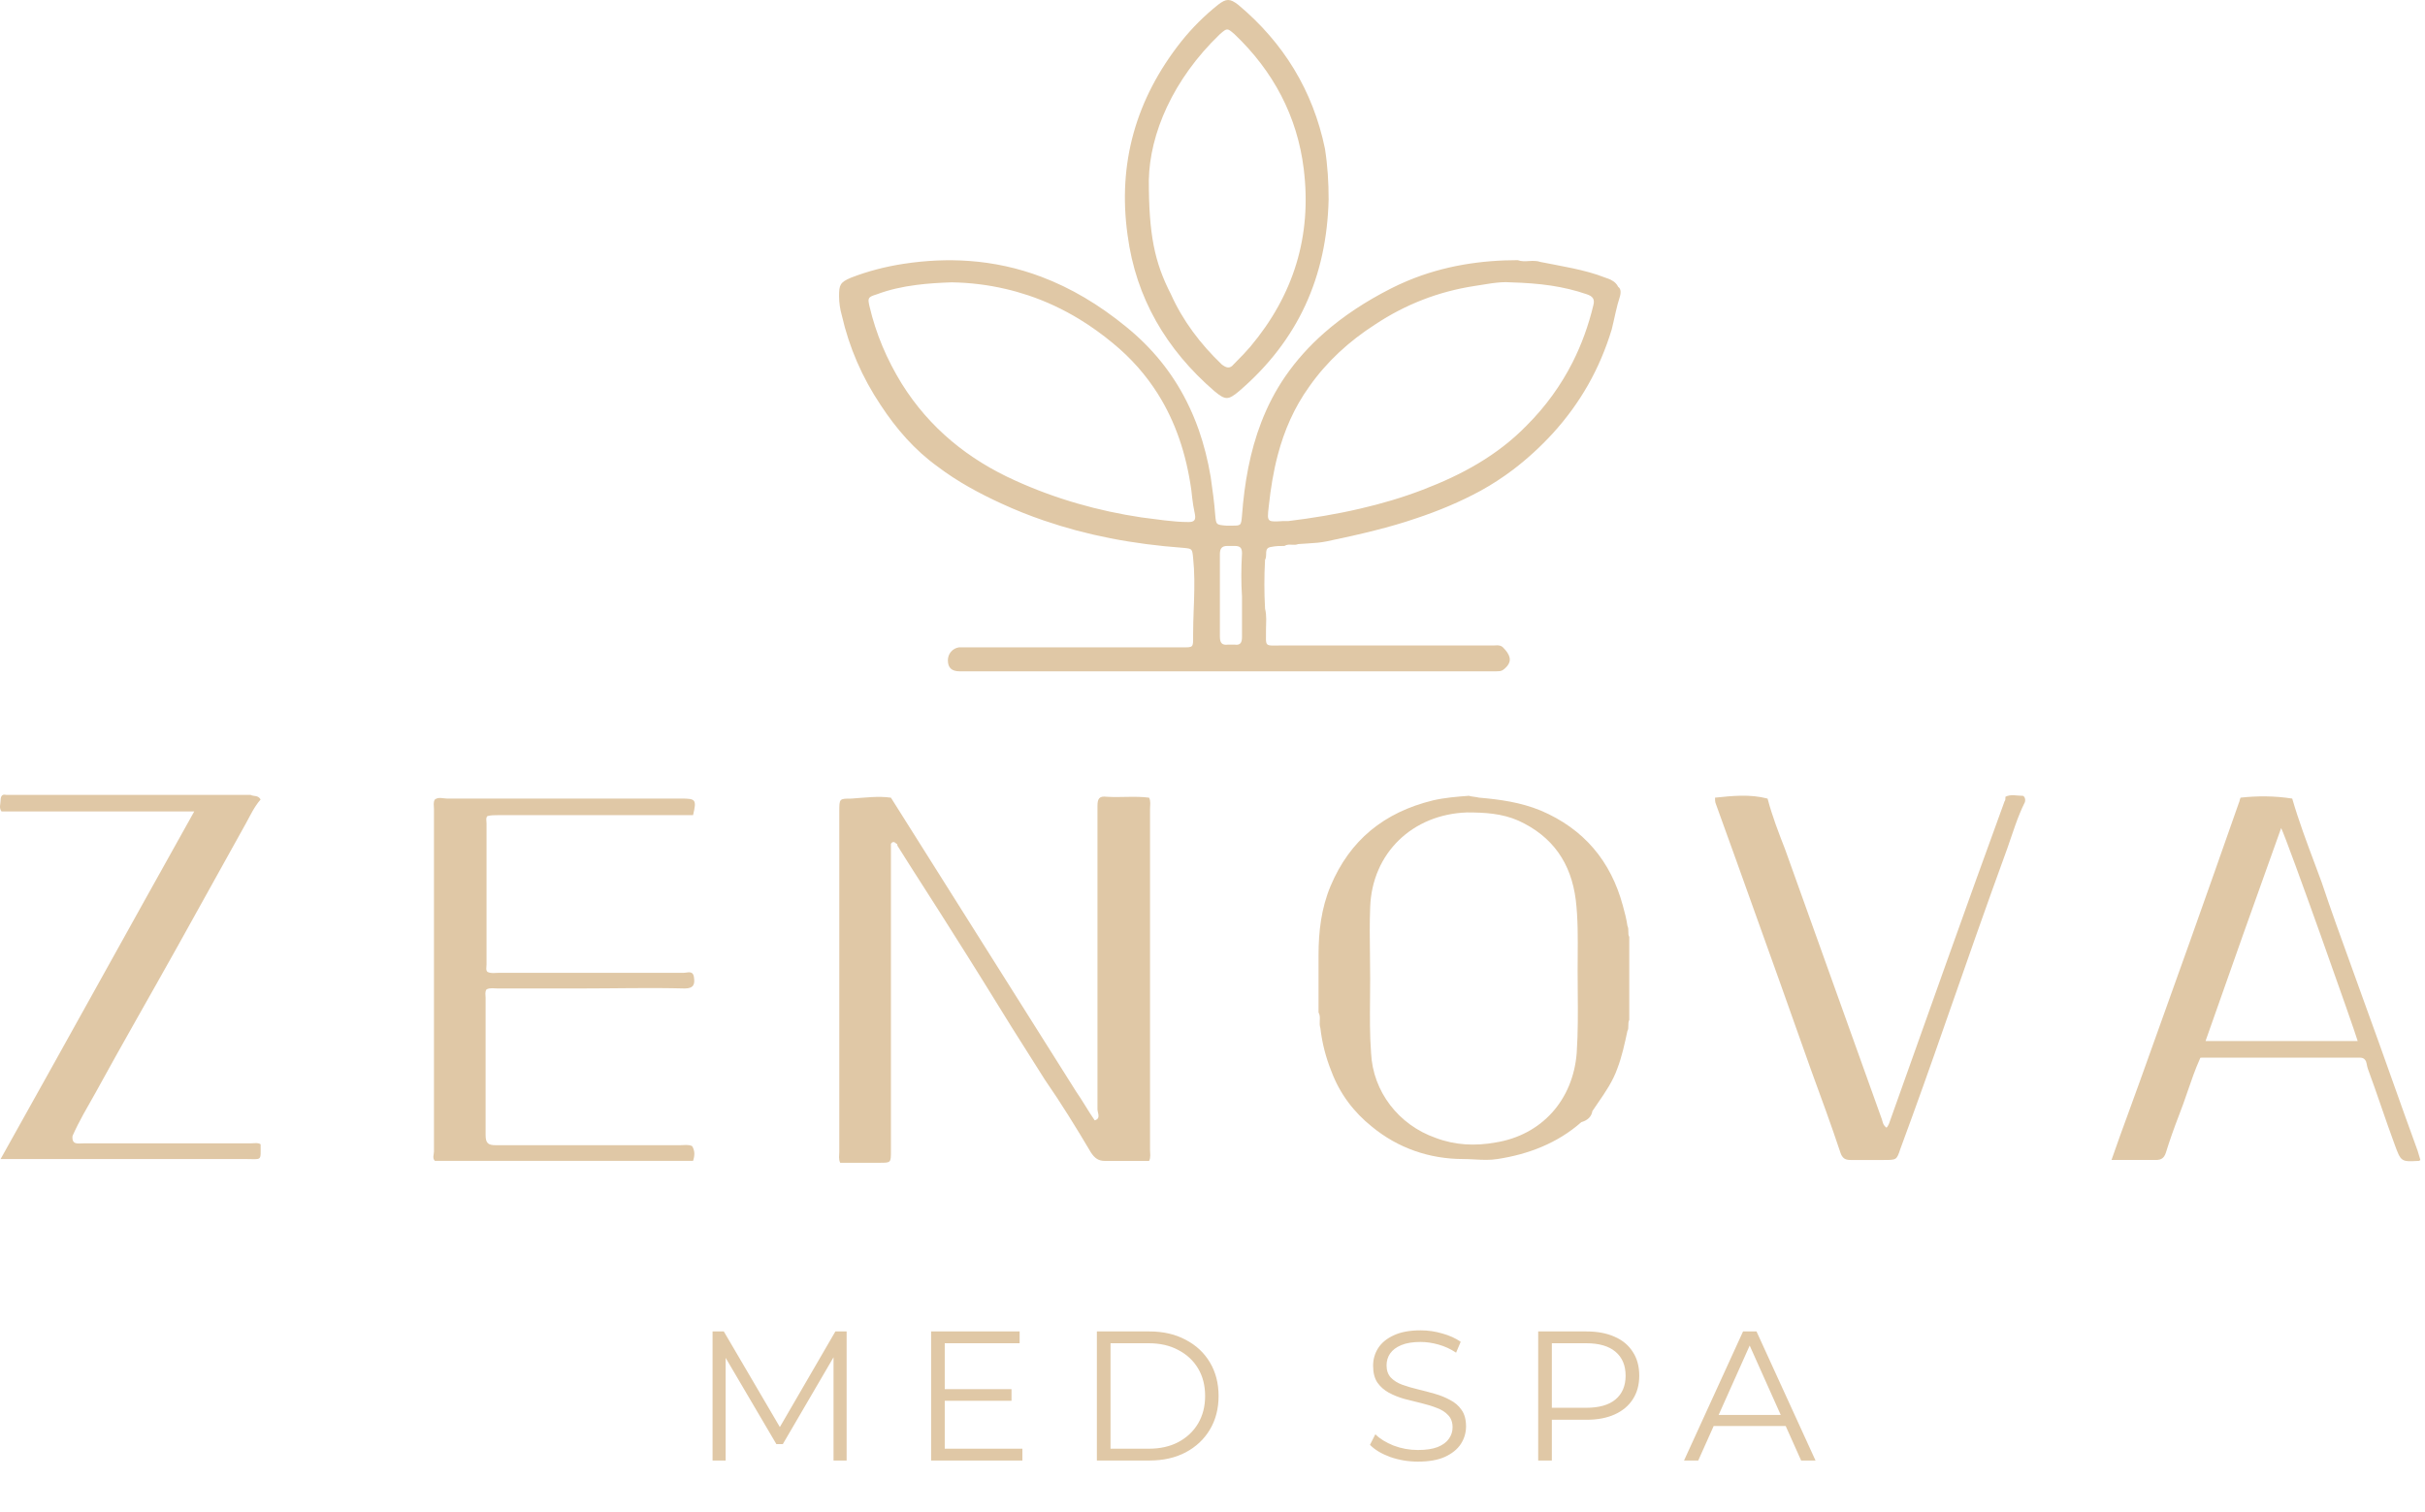 <svg xmlns="http://www.w3.org/2000/svg" width="263" height="164" viewBox="0 0 263 164" fill="none"><path fill-rule="evenodd" clip-rule="evenodd" d="M134.394 42.42C140.793 36.92 143.894 30.021 144.094 21.623C144.094 19.826 143.992 18.021 143.695 16.123C142.394 9.826 139.195 4.623 134.293 0.521C133.394 -0.174 132.992 -0.174 132.094 0.521C130.594 1.725 129.293 3.021 128.094 4.521C123.195 10.725 121.195 17.725 122.293 25.521C123.195 32.326 126.492 37.92 131.695 42.42C132.316 42.935 132.695 43.185 133.082 43.17C133.445 43.154 133.816 42.904 134.394 42.42ZM132.293 3.717C127.195 8.615 124.695 14.521 124.594 19.521C124.594 25.42 125.195 28.42 126.992 31.92C128.293 34.818 130.195 37.318 132.492 39.522C132.992 39.92 133.394 40.022 133.793 39.522L134.859 38.428L135.594 37.615C140.293 32.022 142.293 25.615 141.394 18.318C140.695 12.615 138.094 7.717 133.894 3.717C133.094 3.021 133.094 3.021 132.293 3.717Z" fill="#E0C8A6"></path><path fill-rule="evenodd" clip-rule="evenodd" d="M174.801 35.719C175.102 34.516 175.301 33.32 175.699 32.117C175.742 31.953 175.766 31.789 175.758 31.641C175.75 31.422 175.676 31.234 175.5 31.117L175.367 30.891C175.266 30.75 175.152 30.641 175.027 30.547L174.707 30.352L174.434 30.234L174.102 30.117C172.93 29.656 171.758 29.359 170.57 29.102L168.723 28.734L167.102 28.422C166.199 28.117 165.398 28.516 164.602 28.219C162.605 28.219 160.629 28.375 158.691 28.711C156.621 29.07 154.594 29.648 152.637 30.469C152.02 30.727 151.406 31.008 150.801 31.32C148.188 32.656 145.746 34.227 143.586 36.133C142.027 37.508 140.617 39.055 139.398 40.82C138.316 42.391 137.465 44.055 136.797 45.781C135.559 48.984 134.961 52.406 134.699 55.922C134.648 56.484 134.625 56.758 134.477 56.891C134.336 57.016 134.086 57.016 133.602 57.016H133L132.629 56.984C132.305 56.945 132.121 56.906 132.008 56.797C131.871 56.656 131.848 56.406 131.801 55.922C131.699 54.516 131.5 53.117 131.301 51.719C131.004 49.953 130.578 48.258 130.016 46.648C129.637 45.57 129.191 44.523 128.684 43.516C127.133 40.445 124.965 37.734 122.102 35.422C119.188 33.039 116.141 31.234 112.934 30.023C110.426 29.078 107.816 28.5 105.094 28.305C102.812 28.141 100.449 28.242 98 28.617C96 28.922 94.102 29.422 92.301 30.117C91.102 30.617 91 30.922 91 32.117C91 32.82 91.102 33.516 91.301 34.219C92.102 37.719 93.5 40.922 95.5 43.922C97.199 46.516 99.199 48.82 101.699 50.617C103.801 52.219 106.199 53.516 108.602 54.617C110.121 55.32 111.656 55.93 113.211 56.461C114.379 56.859 115.559 57.219 116.746 57.539C117.957 57.859 119.176 58.141 120.406 58.383C123.004 58.891 125.637 59.227 128.301 59.422C128.801 59.469 129.051 59.492 129.188 59.625C129.324 59.766 129.348 60.016 129.398 60.516C129.562 62.055 129.547 63.562 129.5 65.07L129.465 66.078L129.453 66.336C129.426 67.156 129.398 67.984 129.398 68.82V69.078C129.402 69.648 129.402 69.938 129.262 70.078C129.121 70.227 128.832 70.219 128.25 70.219H128H105.102H104C103.301 70.32 102.801 70.922 102.801 71.617C102.801 72.422 103.199 72.82 104.102 72.82H105.199H131H162.199L162.57 72.805C162.676 72.797 162.773 72.781 162.867 72.742L163.02 72.656L163.199 72.516C163.469 72.281 163.637 72.039 163.707 71.797C163.754 71.625 163.754 71.453 163.707 71.273C163.621 70.945 163.383 70.602 163 70.219C162.828 70.047 162.621 70.008 162.402 70L161.898 70.016H155.898H138.898C137.102 70.016 137.301 70.219 137.301 68.32C137.301 67.516 137.398 66.82 137.199 66.016C137.102 64.219 137.102 62.516 137.199 60.719C137.5 60.219 137 59.422 137.898 59.32C138.398 59.219 138.801 59.219 139.301 59.219C139.57 59.055 139.84 59.07 140.109 59.086C140.34 59.102 140.57 59.109 140.801 59.016L141.77 58.953L142.934 58.867C143.258 58.828 143.578 58.781 143.898 58.719C145.676 58.344 147.422 57.969 149.156 57.523C150.645 57.148 152.121 56.727 153.602 56.219C156 55.422 158.398 54.422 160.602 53.219C161.824 52.547 162.992 51.781 164.109 50.938C165.641 49.773 167.07 48.461 168.398 47.016C171.398 43.719 173.5 40.016 174.801 35.719ZM172.102 31.922C170.832 31.484 169.566 31.188 168.242 30.984C166.848 30.773 165.391 30.672 163.801 30.625C163.188 30.57 162.484 30.633 161.738 30.734L159.902 31.023C156 31.625 152.402 33.023 149.102 35.219C146.301 37.023 143.902 39.219 142 41.922C140.344 44.227 139.285 46.703 138.59 49.312C138.109 51.125 137.805 53 137.602 54.922C137.492 55.867 137.441 56.289 137.715 56.461C137.93 56.594 138.348 56.57 139.102 56.523H139.699C142.336 56.203 144.949 55.773 147.516 55.172C149.816 54.641 152.082 53.977 154.301 53.125C158.5 51.523 162.402 49.422 165.602 46.125C167.637 44.086 169.289 41.797 170.559 39.289C171.531 37.359 172.281 35.297 172.801 33.125C173 32.422 172.699 32.125 172.102 31.922ZM109.066 31.344C109.887 31.531 110.699 31.766 111.5 32.031C113.43 32.672 115.297 33.547 117.094 34.641C118.328 35.398 119.531 36.258 120.699 37.227C122.68 38.852 124.281 40.68 125.551 42.688C127.492 45.758 128.656 49.258 129.199 53.125L129.211 53.219C129.27 53.758 129.328 54.297 129.414 54.836L129.602 55.828C129.699 56.422 129.5 56.625 128.898 56.625C127.199 56.625 125.5 56.328 123.801 56.125C119.102 55.422 114.5 54.125 110.102 52.125C105 49.828 100.801 46.422 97.801 41.625C96.199 39.023 95 36.227 94.301 33.227C94.102 32.328 94.102 32.227 95.102 31.922C96.453 31.414 97.867 31.102 99.398 30.906C100.586 30.75 101.844 30.672 103.199 30.625C105.207 30.656 107.164 30.898 109.066 31.344ZM134.699 69.117V64.719C134.602 63.219 134.602 61.719 134.699 60.016C134.699 59.422 134.5 59.219 133.902 59.219H133.102C132.5 59.219 132.301 59.516 132.301 60.117V69.016C132.301 69.719 132.5 70.016 133.199 69.922H133.902C134.5 70.016 134.699 69.719 134.699 69.117Z" fill="#E0C8A6"></path><path fill-rule="evenodd" clip-rule="evenodd" d="M251.035 93.663C250.167 91.345 249.294 89.013 248.6 86.622C246.7 86.322 244.8 86.322 243 86.522C242.95 86.622 242.925 86.722 242.9 86.822C242.875 86.922 242.85 87.022 242.8 87.122C239.3 97.122 235.7 107.222 232.1 117.222C231.712 118.309 231.309 119.41 230.903 120.521C230.261 122.273 229.612 124.047 229 125.822H233.8C234.4 125.822 234.7 125.622 234.9 125.022C235.3 123.722 235.8 122.322 236.3 121.022C236.637 120.179 236.939 119.3 237.243 118.416C237.659 117.203 238.079 115.979 238.6 114.822C238.6 114.722 238.7 114.722 238.8 114.722H238.8H255.8C256.1 114.722 256.4 114.722 256.6 115.122C256.65 115.272 256.675 115.397 256.7 115.522C256.725 115.647 256.75 115.772 256.8 115.922C257.3 117.272 257.775 118.647 258.25 120.022C258.725 121.397 259.2 122.772 259.7 124.122C260.4 126.022 260.4 126.022 262.3 125.922C262.3 125.922 262.4 125.922 262.5 125.822C262.45 125.672 262.4 125.497 262.35 125.322C262.3 125.147 262.25 124.972 262.2 124.822C261.25 122.222 260.325 119.622 259.4 117.022C258.475 114.422 257.55 111.822 256.6 109.222C256.067 107.722 255.522 106.222 254.978 104.722C253.889 101.722 252.8 98.722 251.8 95.722C251.549 95.036 251.292 94.35 251.035 93.663ZM255.699 112.92C255.399 111.82 248.099 91.22 247.399 89.82C244.599 97.62 241.899 105.22 239.199 112.92H255.699Z" fill="#E0C8A6"></path><path d="M219.6 87.023C218.8 88.623 218.3 90.323 217.7 92.023C215.4 98.323 213.2 104.623 211 110.923C209.4 115.523 207.8 120.023 206.1 124.623C205.7 125.823 205.7 125.823 204.3 125.823C203.1 125.823 201.9 125.823 200.7 125.823C200.1 125.823 199.8 125.623 199.6 125.023C198.6 122.023 197.5 119.023 196.4 116.023C195.3 112.923 194.2 109.823 193.1 106.723C191.5 102.223 189.9 97.823 188.3 93.323C187.6 91.323 186.8 89.223 186.1 87.223C186 87.023 186 86.723 186 86.523C187.9 86.323 189.8 86.123 191.7 86.623C192.2 88.523 192.9 90.323 193.6 92.123C197.1 101.923 200.6 111.623 204.1 121.423C204.2 121.723 204.2 122.023 204.6 122.323C204.8 122.123 204.9 121.823 205 121.523C209.1 110.023 213.2 98.423 217.4 86.923C217.5 86.823 217.5 86.623 217.5 86.423C218.1 86.123 218.7 86.323 219.4 86.323C219.6 86.423 219.7 86.723 219.6 87.023Z" fill="#E0C8A6"></path><path fill-rule="evenodd" clip-rule="evenodd" d="M167.1 87.92C164.9 87.02 162.7 86.72 160.4 86.52C160.212 86.473 160.025 86.448 159.848 86.425C159.647 86.398 159.459 86.373 159.3 86.32C158 86.42 156.7 86.52 155.4 86.82C150.1 88.12 146.4 91.12 144.3 96.12C143.3 98.52 143 101.02 143 103.62V109.82C143.163 110.092 143.149 110.393 143.134 110.708C143.122 110.973 143.109 111.246 143.2 111.52C143.4 113.22 143.8 114.72 144.4 116.22C145.3 118.62 146.8 120.62 148.8 122.22C151.6 124.52 155 125.72 158.7 125.72C159.096 125.72 159.504 125.742 159.915 125.764C160.748 125.809 161.596 125.854 162.4 125.72C165.7 125.22 168.9 124.02 171.5 121.72C172.2 121.52 172.6 121.12 172.7 120.52C172.893 120.231 173.089 119.945 173.285 119.661C174.106 118.469 174.916 117.292 175.4 115.92C175.9 114.62 176.2 113.22 176.5 111.82C176.6 111.67 176.6 111.47 176.6 111.258C176.6 111.045 176.6 110.82 176.7 110.62V101.62C176.6 101.47 176.6 101.27 176.6 101.058C176.6 100.845 176.6 100.62 176.5 100.42C176.4 99.72 176.2 98.92 176 98.22C174.7 93.42 171.8 89.92 167.1 87.92ZM148.577 103.54C148.588 104.395 148.599 105.255 148.599 106.125C148.599 106.831 148.593 107.531 148.586 108.225C148.568 110.281 148.55 112.281 148.699 114.225C148.899 118.425 151.699 122.025 155.699 123.425C157.799 124.225 159.999 124.325 162.199 123.925C167.199 123.125 170.599 119.325 170.999 114.225C171.149 111.978 171.13 109.787 171.112 107.569C171.105 106.825 171.099 106.078 171.099 105.325C171.099 104.804 171.103 104.283 171.107 103.764C171.123 101.687 171.139 99.624 170.899 97.625C170.399 93.625 168.399 90.725 164.699 89.025C162.899 88.225 160.999 88.125 159.099 88.125C153.199 88.325 148.799 92.525 148.599 98.425C148.533 100.155 148.555 101.84 148.577 103.54Z" fill="#E0C8A6"></path><path d="M96.625 86.525C103.325 97.125 110.025 107.825 116.725 118.425C117.425 119.425 118.025 120.525 118.725 121.525C119.425 121.325 119.025 120.725 119.025 120.325C119.025 111.325 119.025 102.325 119.025 93.425C119.025 91.425 119.025 89.425 119.025 87.425C119.025 86.625 119.225 86.325 120.025 86.425C121.525 86.525 123.125 86.325 124.625 86.525C124.825 86.925 124.725 87.325 124.725 87.725C124.725 100.025 124.725 112.425 124.725 124.725C124.725 125.125 124.825 125.525 124.625 125.925C123.025 125.925 121.425 125.925 119.825 125.925C119.125 125.925 118.725 125.625 118.325 125.025C116.725 122.325 115.125 119.725 113.325 117.125C112.125 115.225 110.925 113.325 109.725 111.425C107.625 108.025 105.525 104.625 103.425 101.325C101.425 98.125 99.325 94.925 97.325 91.725C97.325 91.625 97.325 91.525 97.225 91.525C97.025 91.325 96.825 91.225 96.625 91.525C96.625 92.025 96.625 92.525 96.625 93.125C96.625 103.525 96.625 113.825 96.625 124.225C96.625 124.425 96.625 124.625 96.625 124.825C96.625 126.125 96.625 126.125 95.425 126.125C94.025 126.125 92.525 126.125 91.125 126.125C90.925 125.725 91.025 125.325 91.025 124.925C91.025 112.625 91.025 100.325 91.025 88.025C91.025 86.625 91.025 86.625 92.325 86.625C93.825 86.525 95.225 86.325 96.625 86.525Z" fill="#E0C8A6"></path><path d="M75.165 125.92C65.865 125.92 56.465 125.92 47.165 125.92C46.865 125.62 47.065 125.22 47.065 124.92C47.065 112.52 47.065 100.12 47.065 87.72C47.065 87.42 46.965 87.02 47.165 86.72C47.565 86.42 48.065 86.62 48.465 86.62C56.965 86.62 65.365 86.62 73.865 86.62C75.465 86.62 75.565 86.72 75.165 88.42C68.065 88.42 61.065 88.42 53.965 88.42C53.565 88.42 53.265 88.42 52.865 88.52C52.665 88.72 52.765 89.02 52.765 89.32C52.765 94.42 52.765 99.52 52.765 104.62C52.765 104.92 52.665 105.22 52.865 105.42C53.265 105.62 53.765 105.52 54.165 105.52C60.865 105.52 67.465 105.52 74.165 105.52C74.565 105.52 75.165 105.22 75.265 106.02C75.365 106.72 75.265 107.22 74.265 107.22C70.465 107.12 66.665 107.22 62.865 107.22C59.865 107.22 56.965 107.22 53.965 107.22C53.565 107.22 53.165 107.12 52.765 107.32C52.565 107.62 52.665 107.92 52.665 108.22C52.665 113.22 52.665 118.12 52.665 123.12C52.665 124.02 52.965 124.22 53.765 124.22C60.465 124.22 67.065 124.22 73.765 124.22C74.165 124.22 74.665 124.12 75.065 124.32C75.365 124.82 75.365 125.32 75.165 125.92Z" fill="#E0C8A6"></path><path d="M28.265 86.72C27.565 87.52 27.165 88.42 26.665 89.32C24.165 93.82 21.665 98.32 19.165 102.82C16.265 108.02 13.265 113.22 10.365 118.52C9.465 120.12 8.565 121.62 7.865 123.22C7.765 124.22 8.465 124.02 9.065 124.02C13.165 124.02 17.165 124.02 21.265 124.02C23.265 124.02 25.165 124.02 27.165 124.02C27.565 124.02 27.965 123.92 28.265 124.12C28.265 126.02 28.465 125.72 26.565 125.72C18.165 125.72 9.865 125.72 1.465 125.72C1.065 125.72 0.565 125.72 0.065 125.72C7.065 113.22 13.965 100.72 21.065 88.02C13.965 88.02 7.065 88.02 0.165 88.02C-0.135 87.62 0.065 87.22 0.065 86.82C0.065 86.32 0.265 86.12 0.665 86.22C0.865 86.22 1.065 86.22 1.265 86.22C9.865 86.22 18.465 86.22 27.165 86.22C27.565 86.42 27.965 86.22 28.265 86.72Z" fill="#E0C8A6"></path><path d="M77.28 158.422V144.422H78.5L84.9 155.342H84.26L90.6 144.422H91.82V158.422H90.4V146.642H90.74L84.9 156.642H84.2L78.32 146.642H78.7V158.422H77.28ZM102.302 150.682H109.702V151.942H102.302V150.682ZM102.462 157.142H110.882V158.422H100.982V144.422H110.582V145.702H102.462V157.142ZM118.96 158.422V144.422H124.66C126.154 144.422 127.46 144.722 128.58 145.322C129.714 145.909 130.594 146.729 131.22 147.782C131.847 148.835 132.16 150.049 132.16 151.422C132.16 152.795 131.847 154.009 131.22 155.062C130.594 156.115 129.714 156.942 128.58 157.542C127.46 158.129 126.154 158.422 124.66 158.422H118.96ZM120.44 157.142H124.58C125.82 157.142 126.894 156.902 127.8 156.422C128.72 155.929 129.434 155.255 129.94 154.402C130.447 153.535 130.7 152.542 130.7 151.422C130.7 150.289 130.447 149.295 129.94 148.442C129.434 147.589 128.72 146.922 127.8 146.442C126.894 145.949 125.82 145.702 124.58 145.702H120.44V157.142ZM153.778 158.542C152.738 158.542 151.738 158.375 150.778 158.042C149.832 157.695 149.098 157.255 148.578 156.722L149.158 155.582C149.652 156.062 150.312 156.469 151.138 156.802C151.978 157.122 152.858 157.282 153.778 157.282C154.658 157.282 155.372 157.175 155.918 156.962C156.478 156.735 156.885 156.435 157.138 156.062C157.405 155.689 157.538 155.275 157.538 154.822C157.538 154.275 157.378 153.835 157.058 153.502C156.752 153.169 156.345 152.909 155.838 152.722C155.332 152.522 154.772 152.349 154.158 152.202C153.545 152.055 152.932 151.902 152.318 151.742C151.705 151.569 151.138 151.342 150.618 151.062C150.112 150.782 149.698 150.415 149.378 149.962C149.072 149.495 148.918 148.889 148.918 148.142C148.918 147.449 149.098 146.815 149.458 146.242C149.832 145.655 150.398 145.189 151.158 144.842C151.918 144.482 152.892 144.302 154.078 144.302C154.865 144.302 155.645 144.415 156.418 144.642C157.192 144.855 157.858 145.155 158.418 145.542L157.918 146.722C157.318 146.322 156.678 146.029 155.998 145.842C155.332 145.655 154.685 145.562 154.058 145.562C153.218 145.562 152.525 145.675 151.978 145.902C151.432 146.129 151.025 146.435 150.758 146.822C150.505 147.195 150.378 147.622 150.378 148.102C150.378 148.649 150.532 149.089 150.838 149.422C151.158 149.755 151.572 150.015 152.078 150.202C152.598 150.389 153.165 150.555 153.778 150.702C154.392 150.849 154.998 151.009 155.598 151.182C156.212 151.355 156.772 151.582 157.278 151.862C157.798 152.129 158.212 152.489 158.518 152.942C158.838 153.395 158.998 153.989 158.998 154.722C158.998 155.402 158.812 156.035 158.438 156.622C158.065 157.195 157.492 157.662 156.718 158.022C155.958 158.369 154.978 158.542 153.778 158.542ZM166.823 158.422V144.422H172.063C173.25 144.422 174.27 144.615 175.123 145.002C175.976 145.375 176.63 145.922 177.083 146.642C177.55 147.349 177.783 148.209 177.783 149.222C177.783 150.209 177.55 151.062 177.083 151.782C176.63 152.489 175.976 153.035 175.123 153.422C174.27 153.809 173.25 154.002 172.063 154.002H167.643L168.303 153.302V158.422H166.823ZM168.303 153.422L167.643 152.702H172.023C173.423 152.702 174.483 152.402 175.203 151.802C175.936 151.189 176.303 150.329 176.303 149.222C176.303 148.102 175.936 147.235 175.203 146.622C174.483 146.009 173.423 145.702 172.023 145.702H167.643L168.303 145.002V153.422ZM182.64 158.422L189.04 144.422H190.5L196.9 158.422H195.34L189.46 145.282H190.06L184.18 158.422H182.64ZM185.16 154.682L185.6 153.482H193.74L194.18 154.682H185.16Z" fill="#E0C8A6"></path></svg>
